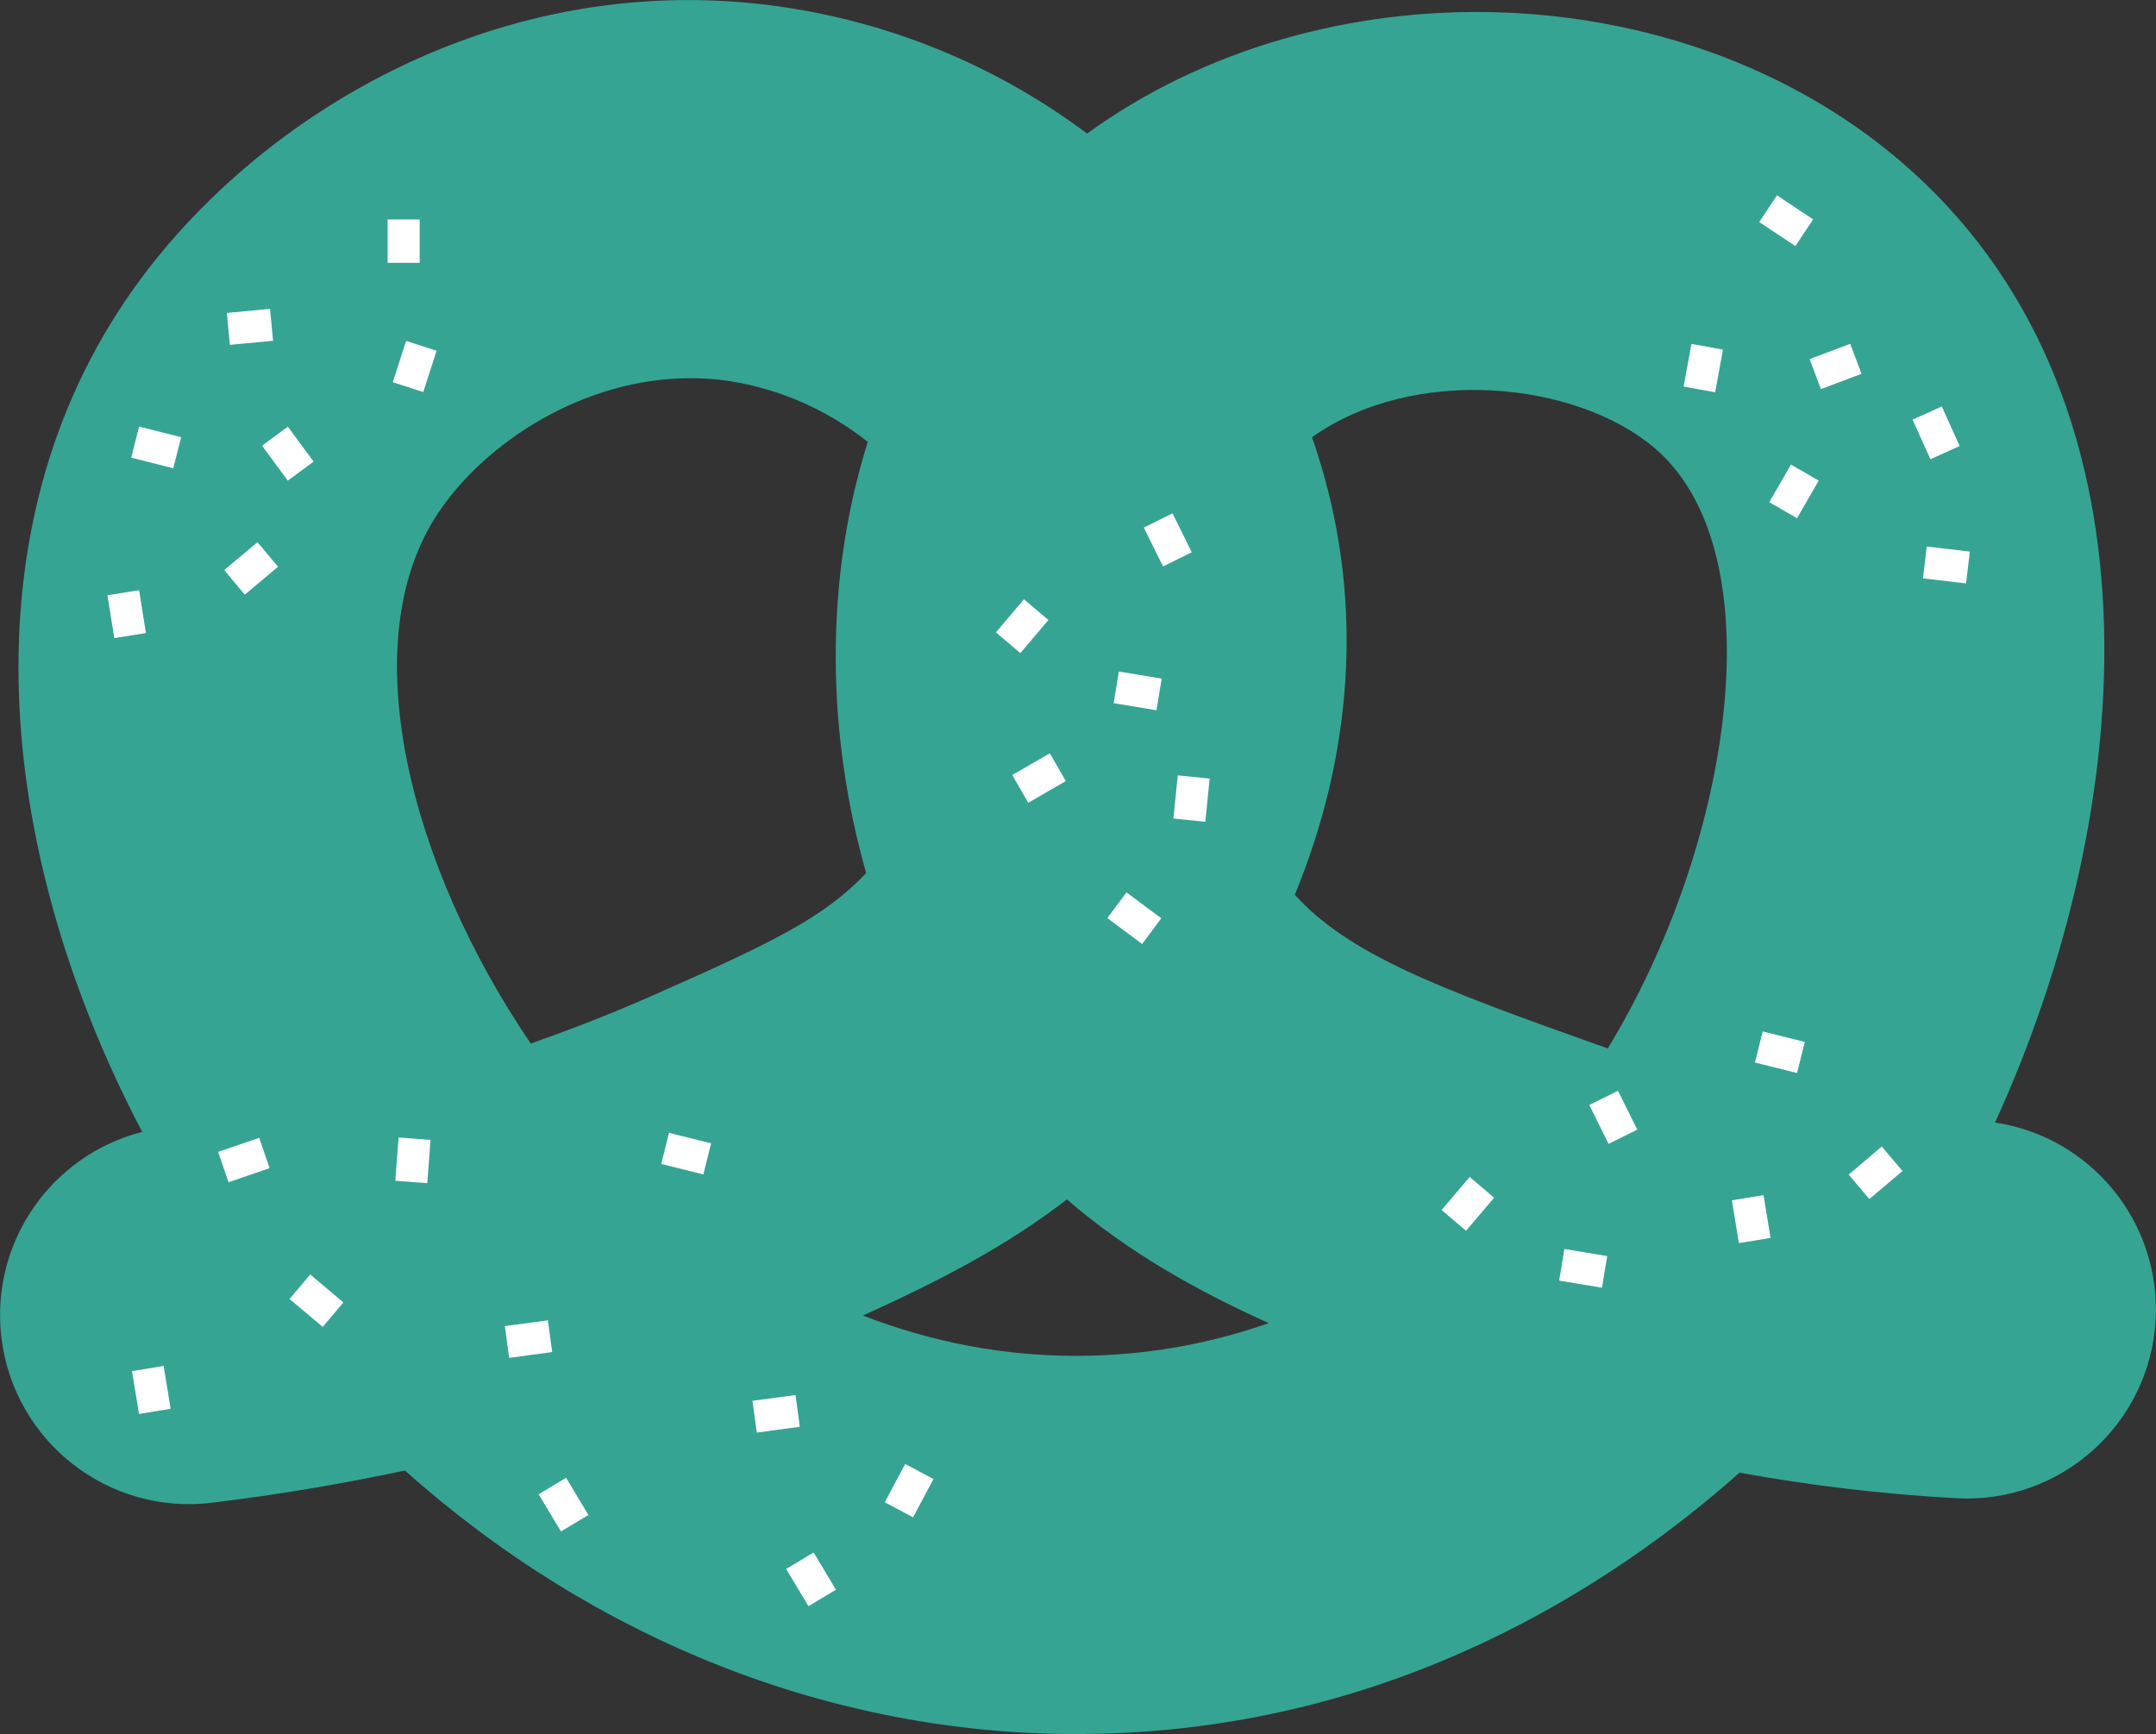 <?xml version="1.0" encoding="UTF-8"?>
<svg xmlns="http://www.w3.org/2000/svg" id="Ebene_2" data-name="Ebene 2" viewBox="0 0 119.75 96.33">
  <rect x="0" y="0" width="119.75" height="96.33" fill="#333333" stroke="none"/>
  <defs>
    <style>
      .cls-1 {
        fill: #fff;
      }

      .cls-2 {
        fill: #36a493;
      }
    </style>
  </defs>
  <path class="cls-2" d="M59.78,96.33c-13.52,0-26.66-5.16-37.29-14.64-3.52.75-7.09,1.35-10.72,1.79-5.76.7-10.99-3.4-11.69-9.16-.64-5.3,2.78-10.16,7.82-11.44C.02,47.88-2.08,30.17,6.91,16.78,13.59,6.82,27.6-2.1,43.82.44c6.13.96,11.8,3.41,16.56,6.98,13.05-9.47,32.78-8.98,45.09,1.46,15.21,12.9,13.31,36.05,5.34,53.48,5.3.79,9.21,5.5,8.92,10.96-.32,5.79-5.28,10.23-11.06,9.91-4.06-.22-8.08-.7-12.05-1.42-7.15,6.35-19.13,14.07-35.42,14.5-.47.01-.94.02-1.42.02ZM47.93,73.08c3.66,1.42,7.94,2.36,12.71,2.23,3.62-.1,6.9-.78,9.83-1.81-4.05-1.82-7.85-3.97-11.21-6.87-3.5,2.7-7.26,4.6-11.33,6.45ZM71.92,49.71c3.01,3.31,7.92,5.17,16.78,8.32.2.07.4.14.6.21,6.87-11.25,9.43-27.55,2.59-33.36-4.35-3.69-13.34-4.62-19.02-.59.19.53.36,1.07.52,1.61,2.31,7.76,1.74,16.01-1.47,23.8ZM38.34,21.01c-5.91,0-11.36,3.54-13.99,7.47-4.83,7.2-1.54,19.7,5.13,29.49,2.31-.81,4.58-1.7,6.8-2.68,6.7-2.96,9.51-4.34,11.83-6.79-2.18-7.65-2.36-16.18.09-23.95-2.16-1.72-4.79-2.92-7.62-3.37-.75-.12-1.5-.17-2.23-.17Z"></path>
  <rect class="cls-1" x="21.53" y="12.19" width="1.78" height="2.41"></rect>
  <rect class="cls-1" x="62.11" y="49.8" width="1.78" height="2.41" transform="translate(-15.55 71.01) rotate(-53.28)"></rect>
  <rect class="cls-1" x="65.29" y="43.16" width="1.78" height="2.41" transform="translate(4.77 -6.4) rotate(5.74)"></rect>
  <rect class="cls-1" x="56.82" y="42.02" width="1.78" height="2.41" transform="translate(66.29 -28.37) rotate(60)"></rect>
  <rect class="cls-1" x="55.88" y="33.58" width="1.78" height="2.41" transform="translate(36.03 -28.48) rotate(40.35)"></rect>
  <rect class="cls-1" x="62.3" y="37.17" width="1.78" height="2.41" transform="translate(111.35 -17.71) rotate(99.38)"></rect>
  <rect class="cls-1" x="63.97" y="28.8" width="1.78" height="2.41" transform="translate(136.3 28.08) rotate(153.64)"></rect>
  <rect class="cls-1" x="80.63" y="65.67" width="1.78" height="2.41" transform="translate(62.7 -36.87) rotate(40.35)"></rect>
  <rect class="cls-1" x="87.05" y="69.26" width="1.78" height="2.41" transform="translate(171.79 -4.82) rotate(99.38)"></rect>
  <rect class="cls-1" x="88.72" y="60.89" width="1.78" height="2.41" transform="translate(197.47 77.92) rotate(153.64)"></rect>
  <rect class="cls-1" x="96.38" y="66.52" width="1.78" height="2.41" transform="translate(-9.66 16.59) rotate(-9.29)"></rect>
  <rect class="cls-1" x="103.27" y="63.95" width="1.78" height="2.41" transform="translate(86.56 -56.44) rotate(49.73)"></rect>
  <rect class="cls-1" x="97.97" y="57.26" width="1.78" height="2.41" transform="translate(179.49 -23.34) rotate(103.99)"></rect>
  <rect class="cls-1" x="7.52" y="76.01" width="1.78" height="2.41" transform="translate(-12.36 2.37) rotate(-9.29)"></rect>
  <rect class="cls-1" x="37.22" y="62.88" width="1.78" height="2.41" transform="translate(109.51 42.6) rotate(103.99)"></rect>
  <rect class="cls-1" x="44.15" y="86.53" width="1.78" height="2.41" transform="translate(-38.71 35.67) rotate(-30.96)"></rect>
  <rect class="cls-1" x="49.61" y="81.6" width="1.78" height="2.41" transform="translate(44.9 -14.02) rotate(28.07)"></rect>
  <rect class="cls-1" x="42.21" y="77.33" width="1.78" height="2.41" transform="translate(115.18 25.33) rotate(82.32)"></rect>
  <rect class="cls-1" x="30.41" y="82.38" width="1.78" height="2.41" transform="translate(-38.54 28.01) rotate(-30.96)"></rect>
  <rect class="cls-1" x="28.47" y="73.19" width="1.78" height="2.41" transform="translate(99.16 35.35) rotate(82.32)"></rect>
  <rect class="cls-1" x="12.66" y="63.23" width="1.78" height="2.41" transform="translate(70.1 30.72) rotate(71.07)"></rect>
  <rect class="cls-1" x="16.69" y="71.05" width="1.78" height="2.41" transform="translate(84.17 105.35) rotate(130.1)"></rect>
  <rect class="cls-1" x="22.06" y="63.25" width="1.78" height="2.41" transform="translate(40.93 130.47) rotate(-175.65)"></rect>
  <rect class="cls-1" x="6.15" y="32.91" width="1.78" height="2.41" transform="translate(-5.27 1.53) rotate(-9.03)"></rect>
  <rect class="cls-1" x="13.05" y="30.37" width="1.78" height="2.41" transform="translate(29.17 .6) rotate(49.99)"></rect>
  <rect class="cls-1" x="7.78" y="23.65" width="1.78" height="2.41" transform="translate(34.9 22.57) rotate(104.25)"></rect>
  <rect class="cls-1" x="13" y="16.95" width="1.78" height="2.41" transform="translate(30.65 2.62) rotate(84.6)"></rect>
  <rect class="cls-1" x="15.09" y="24" width="1.78" height="2.41" transform="translate(43.8 36.02) rotate(143.63)"></rect>
  <rect class="cls-1" x="22.13" y="19.17" width="1.78" height="2.41" transform="translate(38.68 46.82) rotate(-162.11)"></rect>
  <rect class="cls-1" x="107.21" y="30.18" width="1.78" height="2.41" transform="translate(64.29 135.07) rotate(-83.28)"></rect>
  <rect class="cls-1" x="106.65" y="22.85" width="1.78" height="2.41" transform="translate(-.39 46.3) rotate(-24.26)"></rect>
  <rect class="cls-1" x="98.75" y="26.09" width="1.78" height="2.41" transform="translate(27 -46.16) rotate(30)"></rect>
  <rect class="cls-1" x="93.71" y="19.25" width="1.78" height="2.41" transform="translate(5.22 -16.67) rotate(10.35)"></rect>
  <rect class="cls-1" x="101.06" y="19.15" width="1.78" height="2.41" transform="translate(85.1 -82.23) rotate(69.38)"></rect>
  <rect class="cls-1" x="98.32" y="11.06" width="1.78" height="2.41" transform="translate(164.38 -63.54) rotate(123.64)"></rect>
</svg>
